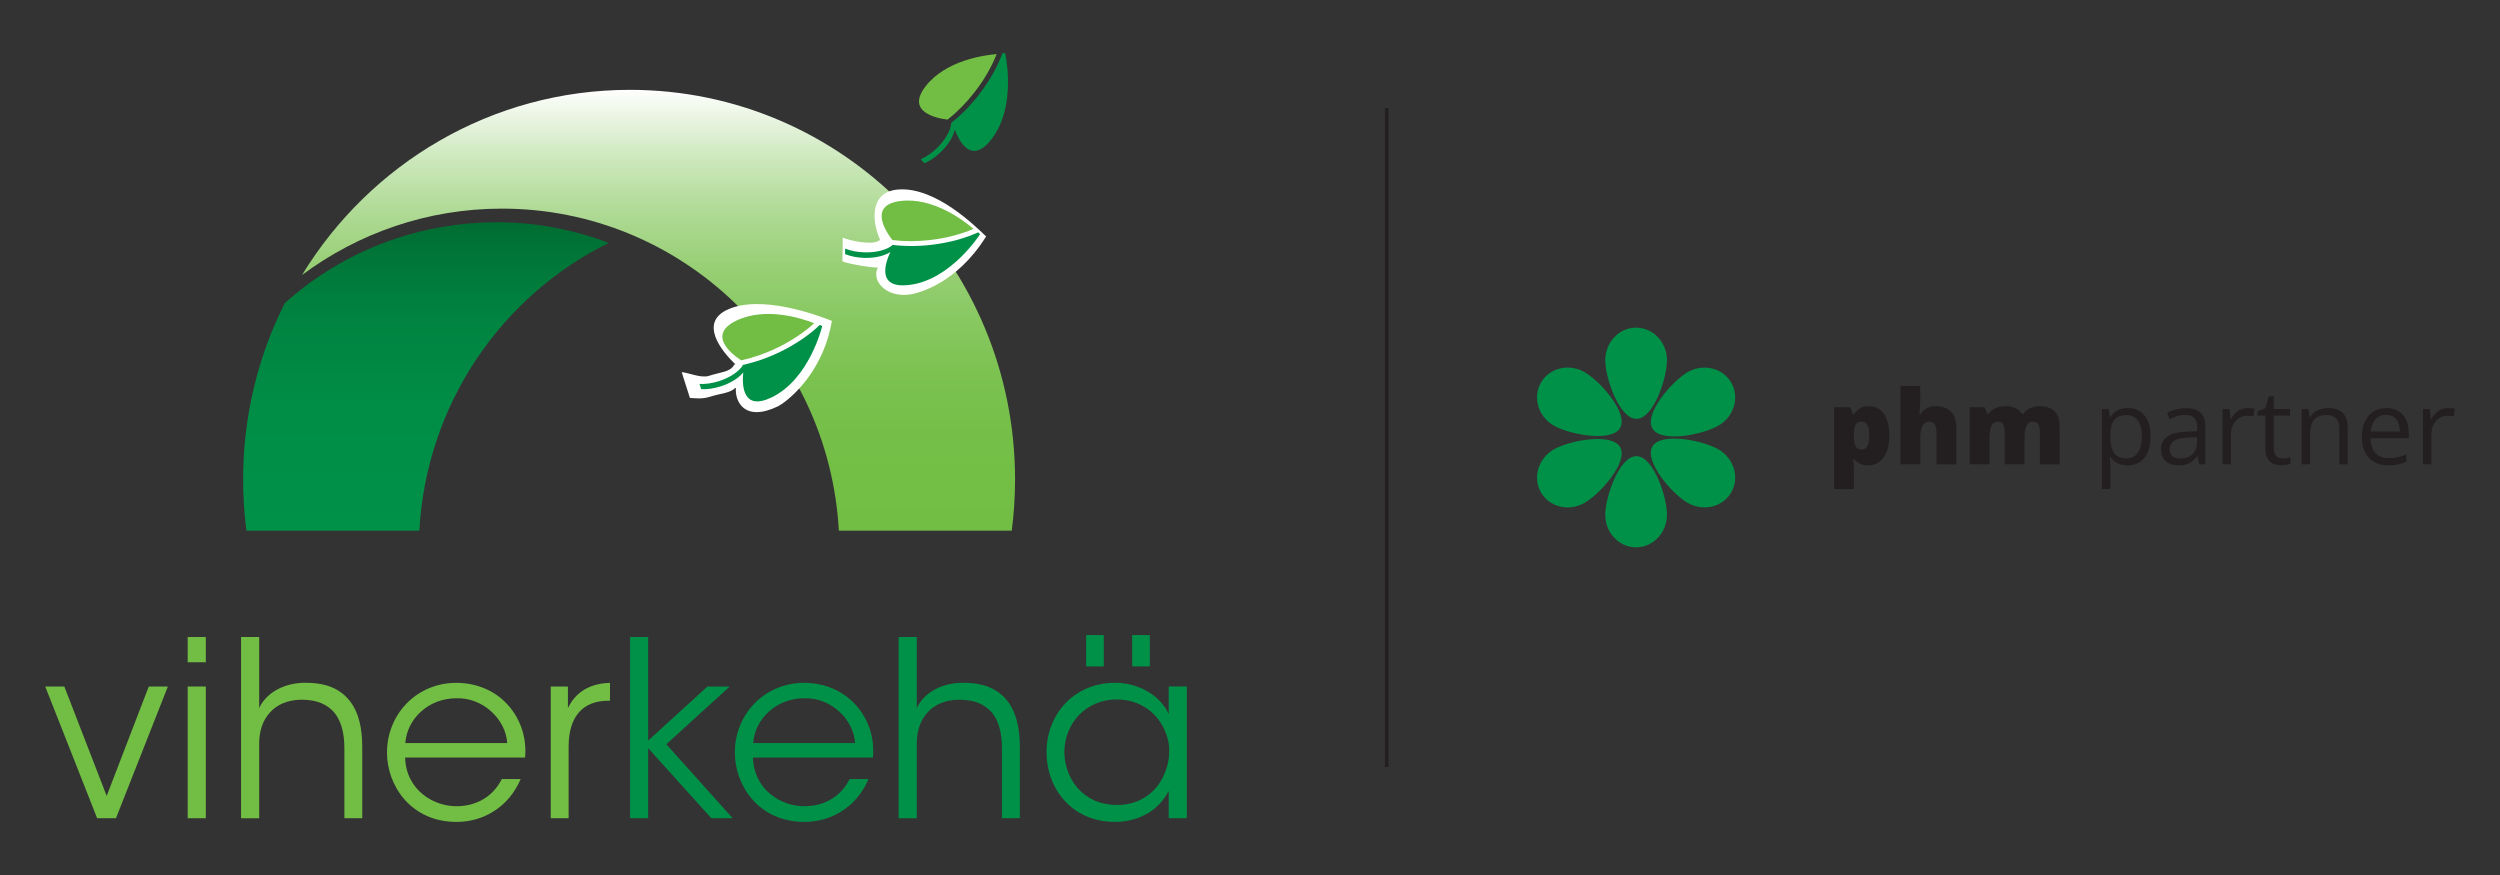 <?xml version="1.0" encoding="utf-8"?>
<!-- Generator: Adobe Illustrator 27.3.1, SVG Export Plug-In . SVG Version: 6.00 Build 0)  -->
<svg version="1.1" id="Layer_1" xmlns="http://www.w3.org/2000/svg" xmlns:xlink="http://www.w3.org/1999/xlink" x="0px" y="0px"
	 viewBox="0 0 800 280" style="enable-background:new 0 0 800 280;" xml:space="preserve">
<rect x="0" y="0" width="800" height="280" fill="#333333" stroke="none"/>
<style type="text/css">
	.st0{fill:#231F20;}
	.st1{fill:#009148;}
	.st2{fill:#72BE44;}
	
		.st3{clip-path:url(#SVGID_00000124842726087841380320000008005832690335722895_);fill:url(#SVGID_00000033348646652919509680000002883696295698768538_);}
	
		.st4{clip-path:url(#SVGID_00000048481060119701176060000005333289909479903679_);fill:url(#SVGID_00000044164391148737177960000004016018754683220619_);}
	.st5{fill:#FFFFFF;}
</style>
<g>
	<path class="st0" d="M781.1,131.06c-0.68,0.32-1.28,0.76-1.8,1.3c-0.52,0.54-0.96,1.14-1.32,1.8h-0.11l-0.29-3.26h-2.23v17.69h2.69
		v-9.49c0-0.91,0.14-1.75,0.4-2.49c0.27-0.75,0.64-1.39,1.11-1.92c0.47-0.53,1.02-0.94,1.65-1.23c0.63-0.29,1.3-0.43,2.01-0.43
		c0.31,0,0.65,0.02,1,0.06c0.35,0.04,0.68,0.1,0.97,0.18l0.34-2.49c-0.3-0.07-0.65-0.12-1.03-0.15c-0.39-0.04-0.76-0.06-1.11-0.06
		C782.54,130.57,781.78,130.74,781.1,131.06 M766.04,133.44c0.65,0.45,1.13,1.07,1.44,1.87c0.32,0.8,0.48,1.73,0.49,2.78h-9.36
		c0.16-1.68,0.67-2.99,1.52-3.92c0.85-0.94,1.99-1.41,3.42-1.41C764.57,132.77,765.4,132.99,766.04,133.44 M759.47,131.7
		c-1.17,0.75-2.07,1.83-2.71,3.22c-0.64,1.39-0.96,3.04-0.96,4.95c0,1.95,0.35,3.6,1.05,4.94c0.7,1.35,1.68,2.36,2.95,3.06
		c1.27,0.69,2.75,1.04,4.45,1.04c1.19,0,2.23-0.09,3.11-0.28c0.88-0.18,1.76-0.47,2.66-0.87v-2.36c-0.93,0.4-1.82,0.7-2.68,0.9
		c-0.86,0.2-1.85,0.31-2.97,0.31c-1.82,0-3.23-0.54-4.23-1.63c-1-1.09-1.52-2.67-1.55-4.75h12.22v-1.66c0-1.6-0.28-3.01-0.85-4.2
		c-0.57-1.2-1.39-2.13-2.47-2.8c-1.08-0.67-2.37-1-3.87-1C762.01,130.57,760.63,130.95,759.47,131.7 M742.61,130.9
		c-0.72,0.22-1.37,0.54-1.95,0.97c-0.58,0.43-1.06,0.95-1.44,1.57h-0.15l-0.4-2.55h-2.16v17.69h2.68v-9.27
		c0-2.11,0.4-3.72,1.19-4.83c0.8-1.11,2.17-1.66,4.13-1.66c1.39,0,2.42,0.37,3.09,1.1c0.67,0.73,1.01,1.84,1.01,3.31v11.35h2.65
		v-11.53c0-2.27-0.54-3.92-1.61-4.95c-1.08-1.03-2.66-1.54-4.76-1.54C744.08,130.57,743.33,130.68,742.61,130.9 M728.39,145.89
		c-0.51-0.55-0.77-1.38-0.77-2.49v-10.41h5.18v-2.1h-5.18v-4.1h-1.61l-1.07,3.84l-2.53,1.05v1.31h2.52v10.49
		c0,1.39,0.23,2.48,0.69,3.26c0.46,0.79,1.07,1.34,1.83,1.67c0.76,0.33,1.61,0.49,2.55,0.49c0.53,0,1.07-0.05,1.62-0.15
		c0.55-0.1,0.99-0.22,1.3-0.36v-2.08c-0.29,0.11-0.67,0.2-1.13,0.27c-0.46,0.08-0.92,0.11-1.36,0.11
		C729.58,146.71,728.9,146.44,728.39,145.89 M716.96,131.06c-0.68,0.32-1.28,0.76-1.8,1.3c-0.52,0.54-0.96,1.14-1.32,1.8h-0.11
		l-0.29-3.26h-2.23v17.69h2.7v-9.49c0-0.91,0.13-1.75,0.4-2.49c0.27-0.75,0.64-1.39,1.11-1.92c0.47-0.53,1.03-0.94,1.66-1.23
		c0.63-0.29,1.3-0.43,2.01-0.43c0.31,0,0.65,0.02,1,0.06c0.36,0.04,0.68,0.1,0.97,0.18l0.34-2.49c-0.3-0.07-0.65-0.12-1.03-0.15
		c-0.39-0.04-0.76-0.06-1.11-0.06C718.41,130.57,717.65,130.74,716.96,131.06 M703.04,141.5c0,1.74-0.5,3.05-1.5,3.92
		c-1,0.87-2.29,1.31-3.86,1.31c-1.01,0-1.82-0.24-2.44-0.73c-0.61-0.48-0.92-1.23-0.92-2.24c0-1.16,0.45-2.06,1.36-2.69
		c0.9-0.64,2.46-1,4.66-1.08l2.7-0.11V141.5z M696.2,131.04c-1.03,0.29-1.95,0.64-2.74,1.05l0.82,2.03
		c0.75-0.36,1.55-0.68,2.39-0.95c0.84-0.27,1.72-0.4,2.65-0.4c1.2,0,2.12,0.31,2.78,0.92c0.66,0.61,0.98,1.68,0.98,3.21v1.08
		l-3.05,0.13c-2.86,0.09-4.99,0.6-6.39,1.55c-1.4,0.95-2.1,2.3-2.1,4.07c0,1.17,0.24,2.14,0.72,2.91c0.48,0.76,1.14,1.33,1.97,1.71
		c0.83,0.38,1.79,0.57,2.86,0.57c1.02,0,1.89-0.11,2.59-0.33c0.71-0.22,1.33-0.55,1.86-0.98c0.54-0.44,1.05-0.98,1.55-1.62h0.13
		l0.52,2.61h1.95v-12.03c0-2.08-0.51-3.59-1.53-4.54c-1.02-0.95-2.59-1.42-4.7-1.42C698.32,130.6,697.23,130.75,696.2,131.04
		 M684.19,134.68c0.81,1.23,1.22,2.89,1.22,4.98c0,1.38-0.18,2.6-0.54,3.66c-0.36,1.06-0.91,1.89-1.64,2.48
		c-0.73,0.59-1.65,0.89-2.74,0.89c-1.28,0-2.3-0.27-3.06-0.81c-0.76-0.54-1.3-1.32-1.63-2.36c-0.33-1.03-0.49-2.3-0.49-3.79v-0.52
		c0.02-1.42,0.21-2.6,0.55-3.54c0.35-0.94,0.89-1.65,1.64-2.12c0.75-0.47,1.74-0.71,2.96-0.71
		C682.14,132.83,683.38,133.45,684.19,134.68 M678.38,130.97c-0.72,0.26-1.32,0.62-1.82,1.07c-0.5,0.45-0.91,0.94-1.26,1.48h-0.13
		l-0.36-2.61h-2.21v25.6h2.7v-7.26c0-0.44-0.02-0.96-0.07-1.55c-0.05-0.59-0.09-1.1-0.12-1.52h0.19c0.33,0.5,0.75,0.95,1.26,1.37
		c0.51,0.42,1.11,0.75,1.82,1c0.71,0.25,1.53,0.37,2.47,0.37c1.49,0,2.77-0.35,3.87-1.05c1.09-0.7,1.94-1.73,2.54-3.1
		c0.6-1.37,0.9-3.06,0.9-5.07c0-3.05-0.66-5.33-1.97-6.84c-1.31-1.52-3.07-2.28-5.28-2.28C679.95,130.57,679.1,130.7,678.38,130.97
		 M649.56,130.64c-0.91,0.44-1.66,1.07-2.24,1.89h-0.19c-0.55-0.8-1.26-1.42-2.13-1.87s-1.98-0.68-3.33-0.68
		c-0.9,0-1.71,0.11-2.41,0.34c-0.71,0.23-1.31,0.53-1.82,0.92c-0.51,0.39-0.93,0.83-1.25,1.32H636l-0.92-2.26h-4.76v18.29h6.31
		v-8.01c0-1.22,0.08-2.24,0.24-3.08c0.16-0.84,0.44-1.48,0.85-1.91c0.4-0.44,0.97-0.65,1.69-0.65c0.47,0,0.87,0.13,1.18,0.38
		c0.31,0.25,0.55,0.65,0.7,1.19c0.16,0.54,0.23,1.26,0.23,2.14v9.94h6.33v-8.52c0-1.64,0.2-2.9,0.59-3.79
		c0.39-0.89,1.1-1.34,2.12-1.34c0.73,0,1.28,0.27,1.65,0.82c0.37,0.54,0.56,1.51,0.56,2.9v9.94h6.31v-11.9
		c0-2.35-0.55-4.05-1.65-5.12c-1.1-1.07-2.7-1.6-4.79-1.6C651.5,129.98,650.48,130.2,649.56,130.64 M608.17,123.47v25.12h6.31v-8.04
		c0-1.21,0.09-2.23,0.27-3.06c0.18-0.83,0.49-1.47,0.94-1.9c0.44-0.44,1.04-0.65,1.81-0.65c0.74,0,1.29,0.31,1.65,0.93
		s0.53,1.54,0.53,2.75v9.98h6.34v-11.9c0-1.58-0.29-2.87-0.87-3.85c-0.58-0.99-1.36-1.71-2.33-2.17c-0.97-0.46-2.06-0.69-3.27-0.69
		c-0.72,0-1.39,0.08-2,0.25c-0.61,0.17-1.17,0.44-1.68,0.82c-0.51,0.38-0.96,0.88-1.36,1.52h-0.29c0.05-0.49,0.11-1.19,0.17-2.11
		c0.06-0.92,0.09-2.06,0.09-3.41v-3.57H608.17z M597.53,135.93c0.41,0.67,0.62,1.8,0.62,3.41c0,1.08-0.09,1.94-0.28,2.6
		c-0.18,0.66-0.45,1.14-0.81,1.44c-0.35,0.3-0.8,0.45-1.32,0.45c-0.65,0-1.15-0.17-1.52-0.51c-0.37-0.34-0.62-0.84-0.77-1.5
		c-0.15-0.66-0.23-1.48-0.23-2.45v-0.5c0.02-0.87,0.11-1.6,0.27-2.19c0.16-0.59,0.41-1.03,0.77-1.32c0.35-0.29,0.84-0.44,1.45-0.44
		C596.51,134.93,597.11,135.26,597.53,135.93 M595.9,130.34c-0.62,0.24-1.14,0.56-1.57,0.97c-0.43,0.4-0.8,0.84-1.1,1.31h-0.29
		l-0.89-2.32h-5.13v26.23h6.31v-6.68c0-0.65-0.02-1.21-0.06-1.69c-0.04-0.48-0.08-0.94-0.14-1.36h0.19c0.27,0.33,0.6,0.66,0.99,0.99
		s0.89,0.59,1.49,0.81c0.6,0.22,1.33,0.32,2.19,0.32c1.28,0,2.42-0.36,3.43-1.07c1.01-0.71,1.8-1.78,2.38-3.2
		c0.58-1.42,0.87-3.16,0.87-5.24c0-3.04-0.58-5.38-1.73-7c-1.15-1.62-2.74-2.43-4.76-2.43C597.24,129.98,596.51,130.1,595.9,130.34"
		/>
	<g>
		<path class="st1" d="M518.45,136.9c-2.68,4.74-16.14,2.16-21.16-0.67c-5.01-2.84-6.9-8.98-4.22-13.73
			c2.68-4.74,8.92-6.29,13.94-3.45C512.02,121.89,521.13,132.16,518.45,136.9"/>
		<path class="st1" d="M528.79,142.87c-2.77,4.7,6.2,15.06,11.16,17.98c4.96,2.92,11.23,1.49,14-3.21c2.77-4.7,0.99-10.87-3.98-13.8
			C545,140.93,531.55,138.18,528.79,142.87"/>
		<path class="st1" d="M528.79,137.13c-2.77-4.7,6.2-15.06,11.16-17.98c4.96-2.92,11.23-1.49,14,3.21c2.77,4.7,0.99,10.87-3.98,13.8
			C545,139.07,531.55,141.82,528.79,137.13"/>
		<path class="st1" d="M518.45,143.1c-2.68-4.74-16.14-2.16-21.16,0.67c-5.01,2.84-6.9,8.98-4.22,13.73
			c2.68,4.74,8.92,6.29,13.94,3.45C512.02,158.11,521.13,147.84,518.45,143.1"/>
		<path class="st1" d="M523.68,134.03c-5.45,0.05-9.95-12.9-9.99-18.66c-0.05-5.76,4.33-10.47,9.78-10.52
			c5.45-0.05,9.91,4.58,9.96,10.34C533.47,120.96,529.13,133.98,523.68,134.03"/>
		<path class="st1" d="M523.68,145.97c-5.45-0.05-9.95,12.9-9.99,18.66c-0.05,5.76,4.33,10.47,9.78,10.52
			c5.45,0.05,9.91-4.58,9.96-10.34C533.47,159.04,529.13,146.02,523.68,145.97"/>
	</g>
	<rect x="443.17" y="34.57" class="st0" width="1.14" height="210.86"/>
	<g>
		<polygon class="st2" points="37.11,261.82 31.08,261.82 14.47,219.68 20.58,219.68 34.14,254.7 47.61,219.68 53.72,219.68 		"/>
		<path class="st2" d="M60.06,203.85h5.8v8.07h-5.8V203.85z M60.06,219.68h5.8v42.15h-5.8V219.68z"/>
		<path class="st2" d="M77.14,203.85h5.8v15.43v7.29c2.58-5.56,9.09-8.23,15.04-8.07c6.66,0,11.05,2.11,13.95,5.8
			c2.9,3.68,3.99,8.77,3.99,14.81v22.72h-5.72v-22.49c0-4.54-0.94-8.38-3.05-11.12c-2.27-2.74-5.56-4.31-10.58-4.31
			c-4.62,0-8.07,1.65-10.26,4.16c-2.27,2.5-3.37,5.95-3.37,9.79v23.98h-5.8V203.85z"/>
		<path class="st2" d="M129.63,242.4c0.31,10.58,9.33,15.67,16.46,15.59c6.5,0,11.75-3.21,14.49-8.69h6.03
			c-1.96,4.54-4.94,7.99-8.54,10.26c-3.52,2.27-7.68,3.45-11.98,3.45c-14.65,0-22.25-11.68-22.25-22.17
			c0-12.38,9.56-22.33,22.17-22.33c5.95,0,11.44,2.12,15.43,5.95c4.86,4.7,7.2,11.21,6.58,17.94H129.63z M162.3,237.78
			c-0.39-7.37-7.52-14.58-16.22-14.34c-9.09,0-15.83,6.66-16.38,14.34H162.3z"/>
		<path class="st2" d="M176.24,219.68h5.49v6.9c3.06-6.27,8.54-7.92,13.47-8.07v5.72h-0.55c-8.15,0-12.69,5.09-12.69,14.65v22.95
			h-5.72V219.68z"/>
		<polygon class="st1" points="201.62,203.85 207.42,203.85 207.42,236.99 226.38,219.68 233.51,219.68 213.22,238.16 
			234.45,261.83 227.63,261.83 207.42,239.42 207.42,261.83 201.62,261.83 		"/>
		<path class="st1" d="M240.95,242.4c0.31,10.58,9.32,15.67,16.46,15.59c6.5,0,11.75-3.21,14.49-8.69h6.03
			c-1.96,4.54-4.93,7.99-8.54,10.26c-3.52,2.27-7.67,3.45-11.98,3.45c-14.65,0-22.26-11.68-22.26-22.17
			c0-12.38,9.56-22.33,22.17-22.33c5.96,0,11.44,2.12,15.44,5.95c4.86,4.7,7.21,11.21,6.58,17.94H240.95z M273.62,237.78
			c-0.4-7.37-7.52-14.58-16.22-14.34c-9.09,0-15.83,6.66-16.38,14.34H273.62z"/>
		<path class="st1" d="M287.57,203.85h5.8v15.43v7.29c2.59-5.56,9.09-8.23,15.04-8.07c6.66,0,11.05,2.11,13.95,5.8
			c2.9,3.68,3.99,8.77,3.99,14.81v22.72h-5.72v-22.49c0-4.54-0.94-8.38-3.05-11.12c-2.27-2.74-5.56-4.31-10.58-4.31
			c-4.62,0-8.07,1.65-10.26,4.16c-2.27,2.5-3.37,5.95-3.37,9.79v23.98h-5.8V203.85z"/>
		<path class="st1" d="M379.78,261.82h-5.8v-8.69c-3.29,6.35-9.71,9.87-17.23,9.87c-13.71,0-21.86-10.65-21.86-22.25
			c0-12.38,9.01-22.25,21.86-22.25c9.01,0,15.2,5.25,17.23,10.03v-8.86h5.8V261.82z M340.6,240.83c0.08,7.6,5.33,16.76,16.92,16.76
			c7.44,0,12.93-4.3,15.2-10.26c0.94-2.04,1.41-4.39,1.41-6.66c0.08-2.35-0.4-4.7-1.34-6.74c-2.35-5.8-7.99-10.11-15.43-10.11
			c-9.71,0-16.77,7.53-16.77,16.93V240.83z M353.21,213.25h-5.64v-10.03h5.64V213.25z M367.94,213.25h-5.64v-10.03h5.64V213.25z"/>
		<g>
			<defs>
				<path id="SVGID_1_" d="M96.65,88c17.91-13.34,40.03-21.24,63.97-21.24c57.58,0,104.63,45.6,107.81,103.05h55.33
					c0.69-5.36,1.06-10.83,1.06-16.38c0-68.86-55.18-124.68-123.25-124.68C157.22,28.75,118.35,52.45,96.65,88"/>
			</defs>
			<clipPath id="SVGID_00000062163483125044159990000014563496274870369157_">
				<use xlink:href="#SVGID_1_"  style="overflow:visible;"/>
			</clipPath>
			
				<linearGradient id="SVGID_00000116210835658717652990000004041770388550580641_" gradientUnits="userSpaceOnUse" x1="329.713" y1="262.97" x2="332.631" y2="262.97" gradientTransform="matrix(0 48.34 48.34 0 -12501.397 -15909.766)">
				<stop  offset="0" style="stop-color:#FFFFFF"/>
				<stop  offset="0.062" style="stop-color:#EAF5E3"/>
				<stop  offset="0.167" style="stop-color:#CAE7B9"/>
				<stop  offset="0.279" style="stop-color:#AFDA95"/>
				<stop  offset="0.395" style="stop-color:#99D077"/>
				<stop  offset="0.518" style="stop-color:#88C861"/>
				<stop  offset="0.65" style="stop-color:#7BC250"/>
				<stop  offset="0.799" style="stop-color:#74BF47"/>
				<stop  offset="1" style="stop-color:#72BE44"/>
			</linearGradient>
			
				<rect x="96.65" y="28.75" style="clip-path:url(#SVGID_00000062163483125044159990000014563496274870369157_);fill:url(#SVGID_00000116210835658717652990000004041770388550580641_);" width="228.17" height="141.06"/>
		</g>
		<g>
			<defs>
				<path id="SVGID_00000127007427477566638640000014140185083162517128_" d="M141.47,72.62c-19.43,3.36-36.61,12.07-50.34,24.36
					c-8.52,16.95-13.33,36.14-13.33,56.45c0,5.56,0.36,11.02,1.06,16.38h55.33c2.24-40.57,26.36-75.21,60.61-92.08
					c-11.29-4.3-23.43-6.62-35.93-6.62C153.12,71.12,147.31,71.61,141.47,72.62"/>
			</defs>
			<clipPath id="SVGID_00000003074781969838602980000009041892136384063371_">
				<use xlink:href="#SVGID_00000127007427477566638640000014140185083162517128_"  style="overflow:visible;"/>
			</clipPath>
			
				<linearGradient id="SVGID_00000108282171528604684440000001504708552512816002_" gradientUnits="userSpaceOnUse" x1="330.413" y1="259.794" x2="333.332" y2="259.794" gradientTransform="matrix(0 33.821 33.821 0 -8650.242 -11103.865)">
				<stop  offset="0" style="stop-color:#006C32"/>
				<stop  offset="0.097" style="stop-color:#007537"/>
				<stop  offset="0.344" style="stop-color:#008541"/>
				<stop  offset="0.624" style="stop-color:#008E46"/>
				<stop  offset="1" style="stop-color:#009148"/>
			</linearGradient>
			
				<rect x="77.8" y="71.12" style="clip-path:url(#SVGID_00000003074781969838602980000009041892136384063371_);fill:url(#SVGID_00000108282171528604684440000001504708552512816002_);" width="116.99" height="98.7"/>
		</g>
		<path class="st2" d="M318.93,17.31c-1.56,3.98-3.96,8.2-7.12,12.25c-2.69,3.45-5.62,6.39-8.58,8.72
			c-3.76-0.47-13.4-2.5-7.02-10.69C302.62,19.37,314.74,17.66,318.93,17.31"/>
		<path class="st1" d="M304.41,39.47c-0.05,0-0.12-0.01-0.18-0.02c3.09-2.41,6.16-5.47,8.96-9.08c3.45-4.42,6.01-9.04,7.6-13.34
			c0.54-0.04,0.85-0.04,0.85-0.04s3.91,16.93-4.39,27.59c-6.41,8.22-10.28,0.74-11.71-3.11c-0.46,2.18-2.05,4.83-4.47,7.17
			c-1.7,1.64-3.55,2.87-5.24,3.59l-1.23-1.27c1.7-0.72,3.54-1.94,5.25-3.59C302.52,44.76,304.18,41.77,304.41,39.47"/>
		<path class="st5" d="M232.55,99.2c-8.57,4.15-2.02,12.85,2.8,17.39c-0.21,0.04-0.43,0.1-0.64,0.15c0.07,0.04,0.13,0.08,0.18,0.11
			c-1.39,2.24-3.93,2.1-8.02,3.42c-2.58,0.83-6.62-1.06-8.73-1.18l2.63,8.25c2.11,0.12,3.93,0.41,6.51-0.41
			c3.68-1.18,6.64-1.08,8.22-3.08c-0.48,4.68,2.79,11.34,13.53,6.13c1.75-0.85,14.07-9.28,17.18-27.3
			C261.74,100.91,243.29,94,232.55,99.2"/>
		<path class="st5" d="M287.58,60.63c-9.5,0.63-8.61,10.32-5.86,16.34c-0.21-0.04-0.43-0.06-0.64-0.11
			c0.04,0.06,0.08,0.11,0.12,0.17c-2.14,1.55-9.6-0.08-11.51-0.99l-0.12,7.58c1.91,0.91,10.81,2.26,11.36,1.94
			c-2.2,4.17,2.52,9.83,10.38,8.65c1.93-0.29,14.59-3.03,24.24-18.55C312.07,72.35,299.49,59.84,287.58,60.63"/>
		<path class="st2" d="M311.52,73.24c-3.93,1.69-8.61,2.95-13.72,3.55c-4.35,0.51-8.5,0.49-12.24,0.03
			c-2.31-3-7.63-11.29,2.68-12.51C298.59,63.08,308.33,70.51,311.52,73.24"/>
		<path class="st1" d="M285.55,78.48c-0.04-0.04-0.07-0.09-0.12-0.14c3.89,0.5,8.23,0.53,12.75-0.01
			c5.56-0.66,10.66-2.08,14.83-3.98c0.4,0.36,0.62,0.57,0.62,0.57s-9.3,14.68-22.71,16.27c-10.36,1.22-7.75-6.79-6.02-10.52
			c-1.88,1.2-4.88,1.94-8.24,1.86c-2.37-0.06-4.53-0.51-6.24-1.22l0.04-1.77c1.71,0.71,3.87,1.16,6.24,1.21
			C280.46,80.86,283.76,79.94,285.55,78.48"/>
		<path class="st2" d="M260.54,103.43c-3.16,2.88-7.18,5.61-11.8,7.84c-3.94,1.91-7.87,3.25-11.56,4.04
			c-3.17-2.09-10.91-8.17-1.57-12.7C244.99,98.07,256.63,101.89,260.54,103.43"/>
		<path class="st1" d="M237.72,116.89c-0.05-0.03-0.1-0.06-0.15-0.1c3.83-0.8,7.94-2.19,12.05-4.18c5.05-2.45,9.38-5.46,12.71-8.62
			c0.5,0.21,0.78,0.34,0.78,0.34s-3.98,16.92-16.14,22.81c-9.38,4.54-9.55-3.88-9.13-7.97c-1.38,1.75-3.97,3.43-7.18,4.46
			c-2.26,0.72-4.45,1.01-6.29,0.9l-0.54-1.68c1.85,0.11,4.04-0.18,6.29-0.9C233.69,120.8,236.5,118.84,237.72,116.89"/>
	</g>
</g>
</svg>
